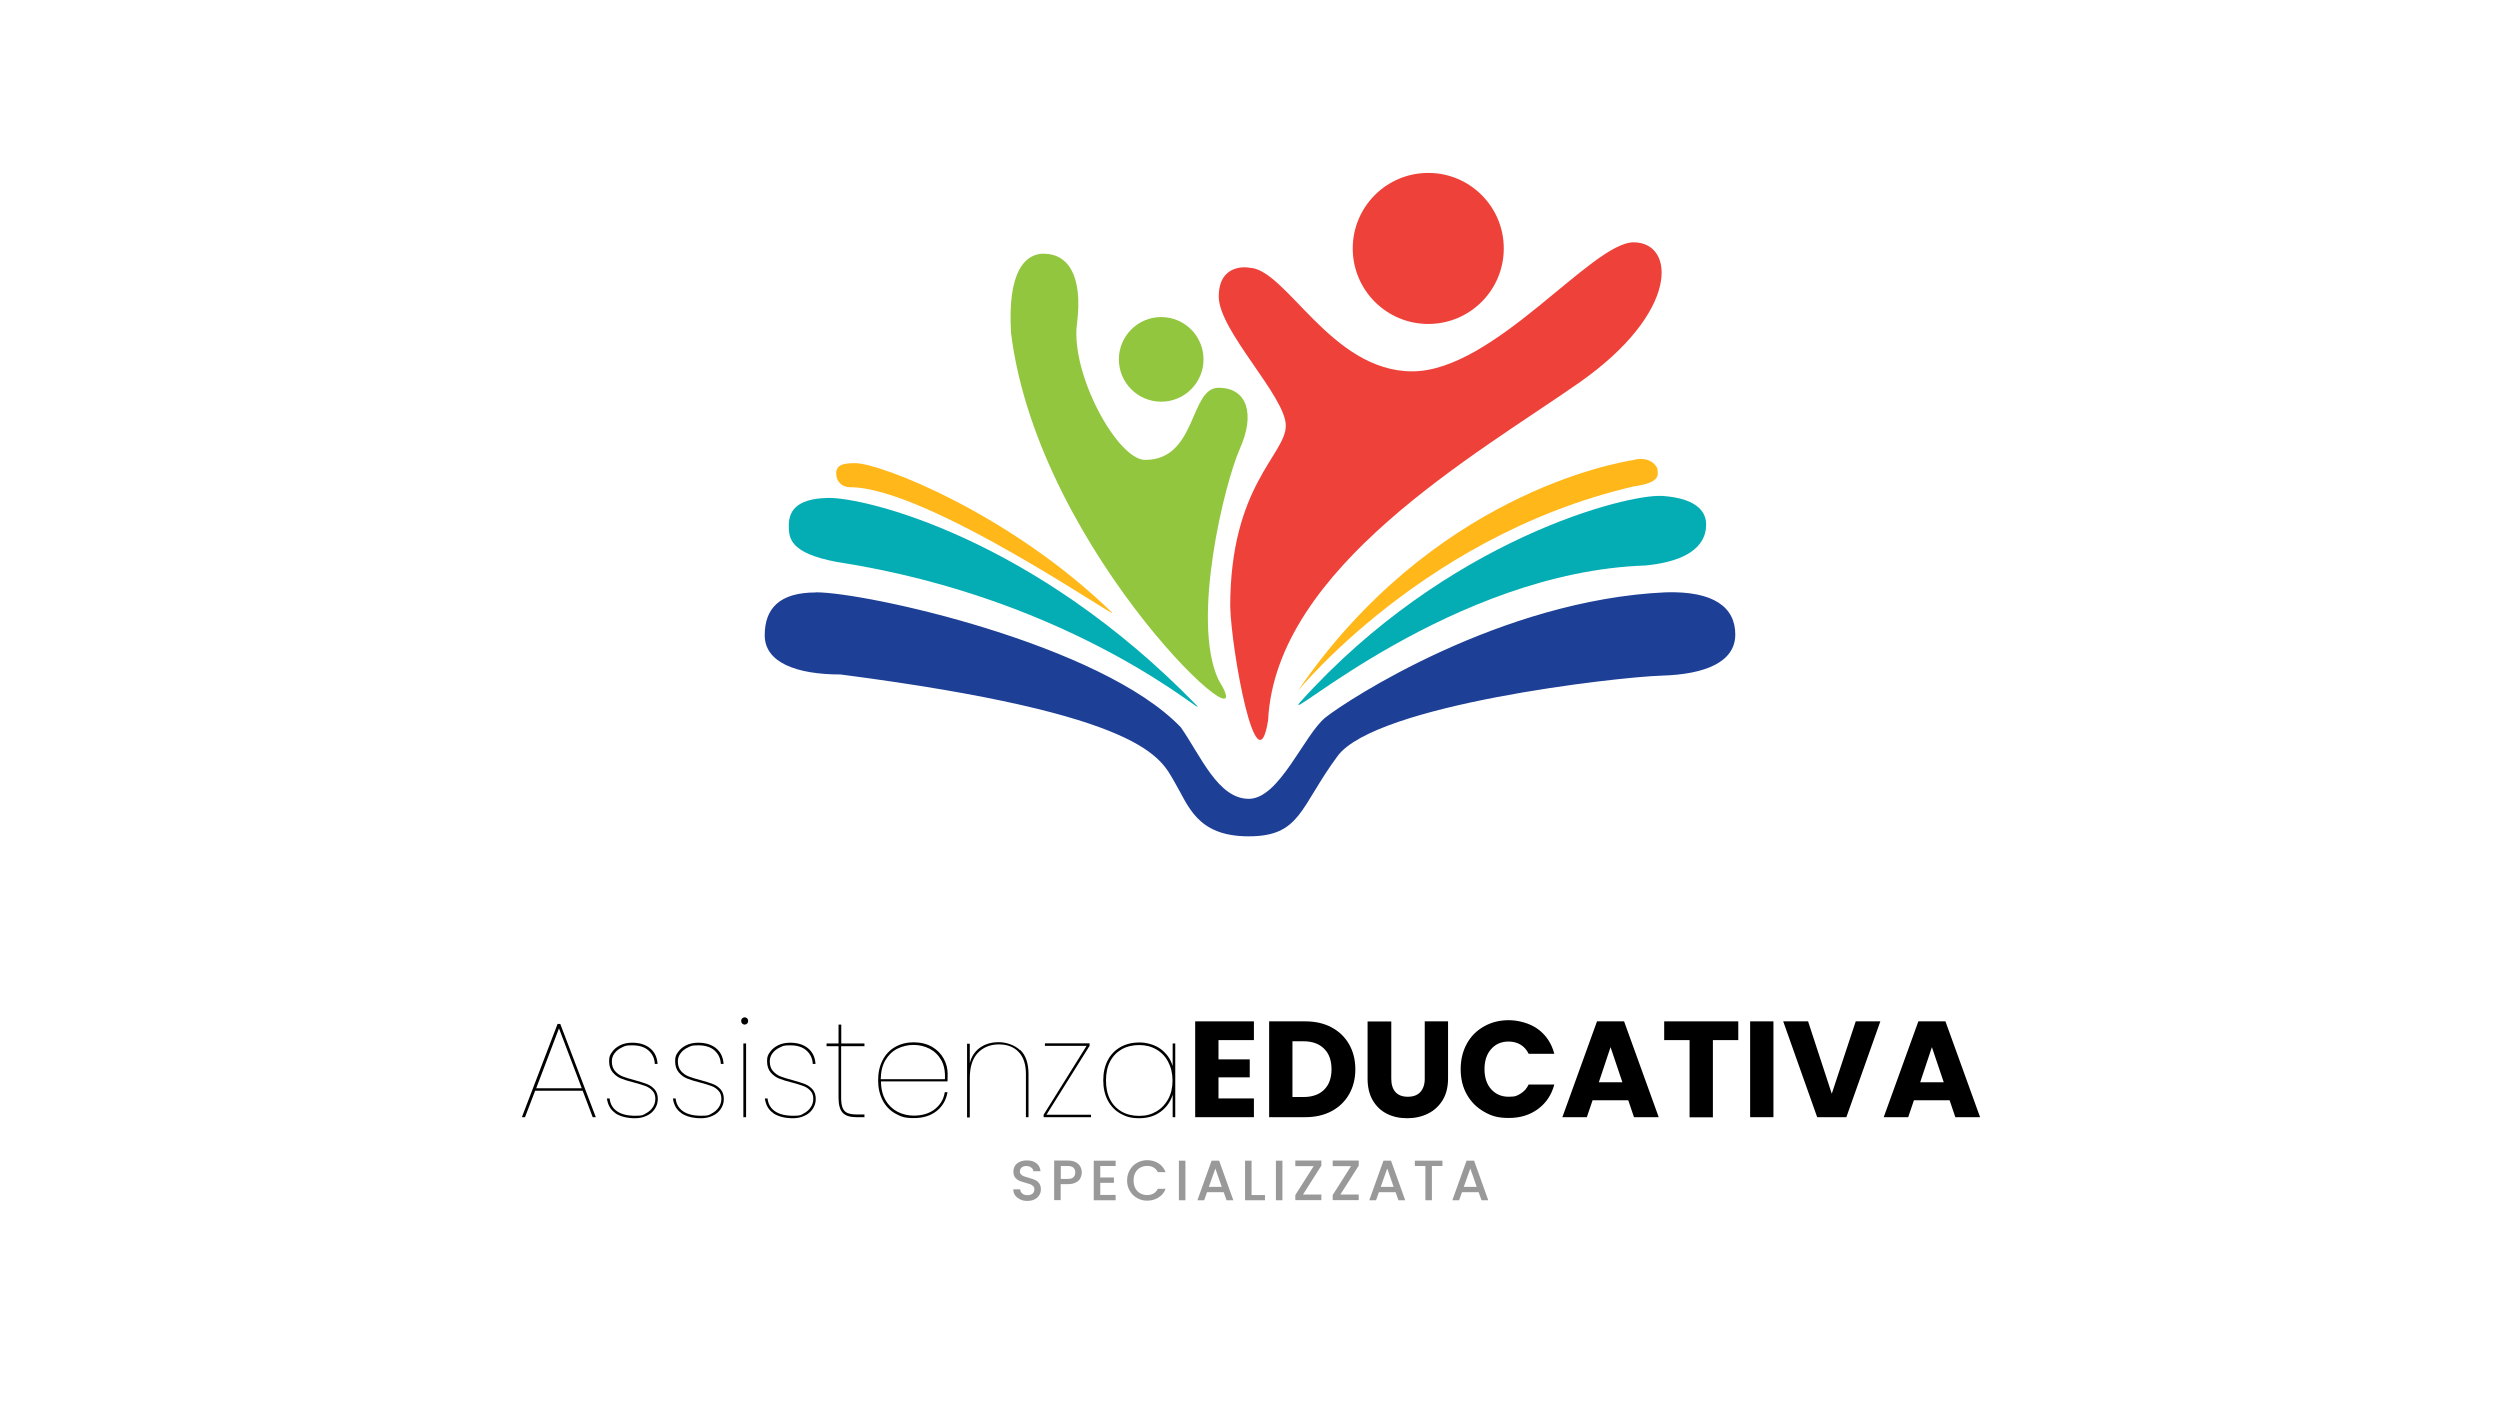 <?xml version="1.0" encoding="UTF-8"?>
<svg id="Livello_1" xmlns="http://www.w3.org/2000/svg" version="1.1" xmlns:xlink="http://www.w3.org/1999/xlink" viewBox="0 0 1920 1080">
  <!-- Generator: Adobe Illustrator 29.2.1, SVG Export Plug-In . SVG Version: 2.1.0 Build 116)  -->
  <defs>
    <style>
      .st0 {
        fill: #04adb4;
      }

      .st1 {
        fill: #ffb719;
      }

      .st2 {
        fill: #ee413a;
      }

      .st3 {
        fill: #1d3f96;
      }

      .st4 {
        fill: #999;
      }

      .st5 {
        fill: #92c63e;
      }
    </style>
  </defs>
  <circle class="st2" cx="1096.9" cy="190.8" r="58"/>
  <circle class="st5" cx="891.8" cy="276" r="32.5"/>
  <path class="st2" d="M959,205.6c28.4,0,62.8,79.6,125.6,79.6s137.9-99.1,170-99.1,35.9,53.4-41.8,107.8c-77.7,54.4-233.1,141.8-238.9,259.3-8.7,54.4-28.2-53.4-29.1-87.4,0-93.2,42.7-116.5,42.7-138.9s-51.5-72.8-51.5-99.1,23-22.3,23-22.3Z"/>
  <path class="st5" d="M801.9,194.9c17.5,0,30.1,15.5,25.2,53.9-4.9,38.4,31.1,104.4,52.4,104.4,39.8,0,34-55.4,56.3-55.4s28.2,20.4,16.5,46.6c-11.7,26.2-37.9,132.1-16.5,177.7,39.8,64.1-137.9-95.2-159.3-266.1-2.9-47.6,10.7-61.2,25.2-61.2Z"/>
  <path class="st1" d="M656.8,355.7c19.4,0,119,38.8,197.1,114.6,8.5,8.5-141.9-96.3-201-96.1-5.8,0-10.7-3.9-10.7-10.7s6.2-7.8,14.6-7.8Z"/>
  <path class="st0" d="M635.9,382.4c28.6-.5,158.3,30.8,283.1,159.3,10.7,12.6-90.8-81.6-276.8-110.2-35.4-6.8-36.4-18-36.4-27.7s3.9-20.9,30.1-21.4Z"/>
  <path class="st3" d="M626.7,454.9c38.4,0,219,39.7,280.2,103.7,15.5,22.3,28.6,54.9,52.2,54.9s42.5-49.5,59-62.6c16.5-13.1,134.5-90.3,261.2-96,36.9-1.1,53.4,11.5,53.4,32.4s-22.5,30.6-56.6,31.6c-34.2,1-219.6,22.3-248.8,61.7-29.1,39.3-28.2,61.7-68.3,61.7s-46.3-23.8-57-41.8c-10.7-18-20.9-51.9-256.4-82.5-34,0-58.3-9.2-58.3-30.1s11.7-32.9,39.3-32.9Z"/>
  <path class="st0" d="M1276,380.9c-25.4-1.6-164.3,32.3-277.9,158.8-13.6,17.5,118-100.5,265.6-105.4,44.7-4.4,46.6-24.3,46.6-31.6s-4-19.9-34.3-21.9Z"/>
  <path class="st1" d="M1255,353.2c-15.8,2.5-155.4,27.6-257.8,176.7-12.6,16.5,86.4-116.8,257.8-156.4,21.4-2.9,18-9.7,18-12.6s-5.8-10.7-18-7.8Z"/>
  <g>
    <path d="M447.5,837.7h-36.5l-7.8,20.3h-2.4l27.4-71.6h2.1l27.3,71.6h-2.4l-7.7-20.3ZM446.8,835.8l-17.5-46-17.5,46h35Z"/>
    <path d="M472.8,855c-3.8-2.5-6-6.3-6.7-11.4h2.1c.4,4.2,2.3,7.5,5.6,9.8,3.3,2.3,8,3.5,14.1,3.5s5.8-.6,8.1-1.8c2.3-1.2,4.1-2.8,5.4-4.8,1.3-2,1.9-4.1,1.9-6.5s-.7-4.6-2.2-6.1c-1.4-1.6-3.2-2.8-5.3-3.6-2.1-.8-5.1-1.7-8.8-2.7-4.1-1-7.5-2.1-10-3.1-2.6-1-4.7-2.7-6.5-4.8-1.8-2.2-2.7-5-2.7-8.6s.8-4.9,2.3-7c1.5-2.2,3.7-3.9,6.3-5.2,2.7-1.3,5.7-1.9,9.1-1.9,5.7,0,10.3,1.4,13.8,4.3,3.5,2.9,5.4,6.9,5.7,12h-2.1c-.2-4.2-1.8-7.6-4.8-10.3-3-2.7-7.2-4-12.6-4s-5.6.6-8,1.7c-2.4,1.1-4.2,2.6-5.6,4.5-1.4,1.9-2,3.9-2,6.1,0,3.1.8,5.6,2.4,7.4,1.6,1.9,3.6,3.3,5.9,4.2,2.3.9,5.5,1.9,9.4,2.9,4,1.1,7.1,2.1,9.4,3,2.3.9,4.2,2.3,5.8,4.1,1.6,1.9,2.4,4.3,2.4,7.3s-.8,5.3-2.3,7.6c-1.5,2.3-3.6,4.1-6.3,5.3-2.7,1.3-5.6,1.9-8.9,1.9-6.2,0-11.2-1.3-15.1-3.8Z"/>
    <path d="M523.5,855c-3.8-2.5-6-6.3-6.7-11.4h2.1c.4,4.2,2.3,7.5,5.6,9.8,3.3,2.3,8,3.5,14.1,3.5s5.8-.6,8.1-1.8c2.3-1.2,4.1-2.8,5.4-4.8,1.3-2,1.9-4.1,1.9-6.5s-.7-4.6-2.2-6.1c-1.4-1.6-3.2-2.8-5.3-3.6-2.1-.8-5.1-1.7-8.8-2.7-4.1-1-7.5-2.1-10-3.1-2.6-1-4.7-2.7-6.5-4.8-1.8-2.2-2.7-5-2.7-8.6s.8-4.9,2.3-7c1.5-2.2,3.7-3.9,6.3-5.2,2.7-1.3,5.7-1.9,9.1-1.9,5.7,0,10.3,1.4,13.8,4.3,3.5,2.9,5.4,6.9,5.7,12h-2.1c-.2-4.2-1.8-7.6-4.8-10.3-3-2.7-7.2-4-12.6-4s-5.6.6-8,1.7c-2.4,1.1-4.2,2.6-5.6,4.5-1.4,1.9-2,3.9-2,6.1,0,3.1.8,5.6,2.4,7.4,1.6,1.9,3.6,3.3,5.9,4.2,2.3.9,5.5,1.9,9.4,2.9,4,1.1,7.1,2.1,9.4,3,2.3.9,4.2,2.3,5.8,4.1,1.6,1.9,2.4,4.3,2.4,7.3s-.8,5.3-2.3,7.6c-1.5,2.3-3.6,4.1-6.3,5.3-2.7,1.3-5.6,1.9-8.9,1.9-6.2,0-11.2-1.3-15.1-3.8Z"/>
    <path d="M570,786.1c-.5-.5-.8-1.2-.8-2s.3-1.5.8-2,1.2-.8,1.9-.8,1.4.3,1.9.8.8,1.2.8,2-.3,1.5-.8,2-1.2.8-1.9.8-1.4-.3-1.9-.8ZM573,801.4v56.6h-2.1v-56.6h2.1Z"/>
    <path d="M594.1,855c-3.8-2.5-6-6.3-6.7-11.4h2.1c.4,4.2,2.3,7.5,5.6,9.8,3.3,2.3,8,3.5,14.1,3.5s5.8-.6,8.1-1.8c2.3-1.2,4.1-2.8,5.4-4.8,1.3-2,1.9-4.1,1.9-6.5s-.7-4.6-2.2-6.1c-1.4-1.6-3.2-2.8-5.3-3.6-2.1-.8-5.1-1.7-8.8-2.7-4.1-1-7.5-2.1-10-3.1-2.6-1-4.7-2.7-6.5-4.8-1.8-2.2-2.7-5-2.7-8.6s.8-4.9,2.3-7c1.5-2.2,3.7-3.9,6.3-5.2,2.7-1.3,5.7-1.9,9.1-1.9,5.7,0,10.3,1.4,13.8,4.3,3.5,2.9,5.4,6.9,5.7,12h-2.1c-.2-4.2-1.8-7.6-4.8-10.3-3-2.7-7.2-4-12.6-4s-5.6.6-8,1.7c-2.4,1.1-4.2,2.6-5.6,4.5-1.4,1.9-2,3.9-2,6.1,0,3.1.8,5.6,2.4,7.4,1.6,1.9,3.6,3.3,5.9,4.2,2.3.9,5.5,1.9,9.4,2.9,4,1.1,7.1,2.1,9.4,3,2.3.9,4.2,2.3,5.8,4.1,1.6,1.9,2.4,4.3,2.4,7.3s-.8,5.3-2.3,7.6c-1.5,2.3-3.6,4.1-6.3,5.3-2.7,1.3-5.6,1.9-8.9,1.9-6.2,0-11.2-1.3-15.1-3.8Z"/>
    <path d="M646,803.5v39.6c0,3.4.4,6,1.2,7.9.8,1.8,2,3.1,3.7,3.8,1.7.7,4,1.1,7,1.1h6v2.1h-6.2c-4.9,0-8.4-1.1-10.5-3.4-2.1-2.2-3.2-6.1-3.2-11.5v-39.6h-9.2v-2.1h9.2v-14.5h2.1v14.5h17.8v2.1h-17.8Z"/>
    <path d="M717.7,852c4.3-3.2,7-7.6,7.9-13.2h2.1c-1,5.9-3.8,10.8-8.3,14.4-4.6,3.7-10.5,5.5-17.7,5.5s-9.9-1.2-14.1-3.5c-4.1-2.3-7.4-5.7-9.7-10.1-2.3-4.4-3.5-9.6-3.5-15.5s1.2-11.1,3.5-15.5c2.3-4.4,5.6-7.8,9.7-10.1,4.1-2.3,8.8-3.5,14.1-3.5s10.2,1.2,14.2,3.5c3.9,2.3,6.9,5.4,8.9,9.1,2,3.7,3,7.6,3,11.7s0,4.4-.1,5.7h-51.1c0,5.8,1.3,10.7,3.6,14.6,2.3,3.9,5.4,6.8,9.2,8.8,3.8,1.9,7.9,2.9,12.4,2.9,6.4,0,11.7-1.6,16-4.8ZM689.2,805.4c-3.8,1.9-6.8,4.8-9.2,8.8-2.3,3.9-3.5,8.8-3.6,14.6h49.3c.3-5.8-.6-10.7-2.8-14.6-2.2-3.9-5.2-6.8-9-8.8-3.8-1.9-7.9-2.9-12.3-2.9s-8.6,1-12.4,2.9Z"/>
    <path d="M783.5,806.3c4.3,4.1,6.4,10.3,6.4,18.7v33h-2v-33.2c0-7.4-1.9-13.1-5.6-16.9-3.7-3.9-8.8-5.8-15.2-5.8s-12.1,2.2-16.2,6.6c-4.1,4.4-6.1,10.8-6.1,19.4v30.1h-2.1v-56.6h2.1v14.9c1.3-5.2,4-9.2,8-12,4-2.8,8.7-4.1,14.3-4.1s12.1,2.1,16.4,6.2Z"/>
    <path d="M803.7,856.1h34.2v1.9h-36.4v-1.9l33-52.9h-32v-1.9h34.3v1.9l-33.1,52.9Z"/>
    <path d="M850.8,814.2c2.3-4.4,5.6-7.7,9.8-10.1,4.2-2.3,9-3.5,14.4-3.5s12,1.7,16.5,5.1c4.5,3.4,7.5,7.7,9.1,13v-17.3h2v56.6h-2v-17.3c-1.5,5.2-4.6,9.6-9.1,13-4.5,3.4-10,5.1-16.5,5.1s-10.2-1.2-14.4-3.5c-4.2-2.3-7.4-5.7-9.8-10.1-2.3-4.4-3.5-9.5-3.5-15.5s1.2-11.1,3.5-15.5ZM897.2,815.5c-2.2-4.1-5.2-7.3-9.1-9.5-3.9-2.3-8.3-3.4-13.2-3.4s-9.7,1.1-13.5,3.3c-3.8,2.2-6.8,5.3-8.9,9.4-2.1,4.1-3.1,8.9-3.1,14.5s1,10.4,3.1,14.5c2.1,4.1,5.1,7.2,8.9,9.4,3.8,2.2,8.3,3.3,13.5,3.3s9.3-1.1,13.2-3.4c3.9-2.3,6.9-5.5,9.1-9.5,2.2-4.1,3.3-8.8,3.3-14.2s-1.1-10.1-3.3-14.2Z"/>
    <path d="M935.8,798.7v14.9h24v13.8h-24v16.2h27.2v14.4h-45.1v-73.6h45.1v14.4h-27.2Z"/>
    <path d="M1022.6,789c5.8,3.1,10.3,7.4,13.5,13,3.2,5.6,4.8,12,4.8,19.2s-1.6,13.6-4.8,19.2c-3.2,5.6-7.7,9.9-13.5,13-5.8,3.1-12.6,4.6-20.3,4.6h-27.6v-73.6h27.6c7.8,0,14.5,1.5,20.3,4.6ZM1016.9,836.9c3.8-3.7,5.7-8.9,5.7-15.7s-1.9-12.1-5.7-15.8c-3.8-3.8-9.1-5.7-15.8-5.7h-8.5v42.8h8.5c6.8,0,12.1-1.9,15.8-5.6Z"/>
    <path d="M1068.5,784.4v44.1c0,4.4,1.1,7.8,3.2,10.2,2.2,2.4,5.3,3.6,9.5,3.6s7.4-1.2,9.6-3.6c2.2-2.4,3.4-5.8,3.4-10.2v-44.1h17.9v43.9c0,6.6-1.4,12.1-4.2,16.7-2.8,4.5-6.6,8-11.3,10.3-4.7,2.3-10,3.5-15.8,3.5s-11-1.1-15.6-3.4c-4.6-2.3-8.2-5.7-10.9-10.3-2.7-4.6-4-10.2-4-16.7v-43.9h17.9Z"/>
    <path d="M1126.5,801.6c3.1-5.7,7.5-10.1,13.2-13.3,5.6-3.2,12-4.8,19.1-4.8s16.2,2.3,22.4,6.9c6.2,4.6,10.4,10.9,12.5,18.9h-19.7c-1.5-3.1-3.6-5.4-6.2-7-2.7-1.6-5.8-2.4-9.2-2.4-5.5,0-10,1.9-13.4,5.8-3.4,3.8-5.1,9-5.1,15.4s1.7,11.6,5.1,15.4c3.4,3.8,7.9,5.8,13.4,5.8s6.5-.8,9.2-2.4c2.7-1.6,4.8-4,6.2-7h19.7c-2.1,8-6.3,14.2-12.5,18.8-6.2,4.6-13.7,6.9-22.4,6.9s-13.5-1.6-19.1-4.8c-5.6-3.2-10-7.6-13.2-13.3s-4.7-12.1-4.7-19.4,1.6-13.8,4.7-19.5Z"/>
    <path d="M1250.6,845h-27.5l-4.4,13h-18.8l26.6-73.6h20.8l26.6,73.6h-19l-4.4-13ZM1246,831.2l-9.1-27-9,27h18.1Z"/>
    <path d="M1335,784.4v14.4h-19.5v59.3h-17.9v-59.3h-19.5v-14.4h57Z"/>
    <path d="M1362,784.4v73.6h-17.9v-73.6h17.9Z"/>
    <path d="M1444.1,784.4l-26.1,73.6h-22.4l-26.1-73.6h19.1l18.2,55.6,18.4-55.6h19Z"/>
    <path d="M1497.4,845h-27.5l-4.4,13h-18.8l26.6-73.6h20.8l26.6,73.6h-19l-4.4-13ZM1492.8,831.2l-9.1-27-9,27h18.1Z"/>
  </g>
  <g>
    <path class="st4" d="M783.4,921c-1.6-.7-2.9-1.7-3.8-3-.9-1.3-1.4-2.8-1.4-4.6h5.3c.1,1.3.6,2.4,1.6,3.2.9.8,2.2,1.3,3.9,1.3s3.1-.4,4-1.2,1.4-1.9,1.4-3.2-.3-1.9-.9-2.5c-.6-.6-1.3-1.1-2.2-1.5-.9-.3-2.1-.7-3.7-1.1-2-.5-3.6-1.1-4.8-1.6-1.2-.5-2.3-1.4-3.2-2.5-.9-1.1-1.3-2.7-1.3-4.5s.4-3.3,1.3-4.6c.9-1.3,2.1-2.3,3.7-3s3.4-1,5.5-1c2.9,0,5.4.7,7.2,2.2,1.9,1.5,2.9,3.5,3.1,6.1h-5.5c0-1.1-.6-2.1-1.6-2.8-1-.8-2.2-1.2-3.8-1.2s-2.6.4-3.5,1.1c-.9.7-1.4,1.8-1.4,3.1s.3,1.7.9,2.3c.6.6,1.3,1.1,2.2,1.4s2.1.7,3.6,1.1c2,.6,3.6,1.1,4.9,1.7,1.3.6,2.3,1.4,3.2,2.6.9,1.2,1.3,2.7,1.3,4.6s-.4,3-1.2,4.4c-.8,1.4-2,2.5-3.6,3.3-1.6.8-3.5,1.2-5.6,1.2s-3.9-.4-5.5-1.1Z"/>
    <path class="st4" d="M829.8,904.8c-.7,1.4-1.9,2.5-3.5,3.3-1.6.9-3.7,1.3-6.2,1.3h-5.5v12.3h-5v-30.4h10.5c2.3,0,4.3.4,5.9,1.2,1.6.8,2.8,1.9,3.6,3.3.8,1.4,1.2,2.9,1.2,4.6s-.4,3-1.1,4.4ZM824.4,904.1c.9-.9,1.4-2.1,1.4-3.6,0-3.3-1.9-5-5.6-5h-5.5v9.9h5.5c1.9,0,3.3-.4,4.2-1.3Z"/>
    <path class="st4" d="M845,895.4v8.9h10.5v4.1h-10.5v9.3h11.8v4.1h-16.8v-30.4h16.8v4.1h-11.8Z"/>
    <path class="st4" d="M867.7,898.5c1.4-2.4,3.3-4.2,5.6-5.5,2.4-1.3,5-2,7.8-2s6.1.8,8.6,2.4c2.5,1.6,4.3,3.8,5.5,6.8h-6c-.8-1.6-1.9-2.8-3.3-3.6-1.4-.8-3-1.2-4.9-1.2s-3.8.5-5.4,1.4c-1.6.9-2.8,2.2-3.7,3.9-.9,1.7-1.3,3.7-1.3,5.9s.4,4.2,1.3,5.9c.9,1.7,2.1,3,3.7,3.9,1.6.9,3.4,1.4,5.4,1.4s3.5-.4,4.9-1.2c1.4-.8,2.5-2,3.3-3.6h6c-1.1,2.9-3,5.2-5.5,6.7-2.5,1.6-5.4,2.4-8.6,2.4s-5.5-.7-7.8-2c-2.4-1.3-4.2-3.2-5.6-5.5-1.4-2.4-2.1-5-2.1-8s.7-5.6,2.1-8Z"/>
    <path class="st4" d="M910.4,891.4v30.4h-5v-30.4h5Z"/>
    <path class="st4" d="M939.7,915.6h-12.7l-2.2,6.2h-5.2l10.9-30.4h5.8l10.9,30.4h-5.2l-2.2-6.2ZM938.3,911.5l-4.9-14.1-5,14.1h9.9Z"/>
    <path class="st4" d="M961.2,917.8h10.3v4h-15.3v-30.4h5v26.4Z"/>
    <path class="st4" d="M984.9,891.4v30.4h-5v-30.4h5Z"/>
    <path class="st4" d="M1000.7,917.4h14.1v4.3h-20v-3.9l14.1-22.2h-14.1v-4.3h20v3.9l-14.1,22.2Z"/>
    <path class="st4" d="M1029.4,917.4h14.1v4.3h-20v-3.9l14.1-22.2h-14.1v-4.3h20v3.9l-14.1,22.2Z"/>
    <path class="st4" d="M1071.7,915.6h-12.7l-2.2,6.2h-5.2l10.9-30.4h5.8l10.9,30.4h-5.2l-2.2-6.2ZM1070.3,911.5l-4.9-14.1-5,14.1h9.9Z"/>
    <path class="st4" d="M1107.8,891.4v4.1h-8.1v26.3h-5v-26.3h-8.1v-4.1h21.2Z"/>
    <path class="st4" d="M1135.5,915.6h-12.7l-2.2,6.2h-5.2l10.9-30.4h5.8l10.9,30.4h-5.2l-2.2-6.2ZM1134.1,911.5l-4.9-14.1-5,14.1h9.9Z"/>
  </g>
</svg>
